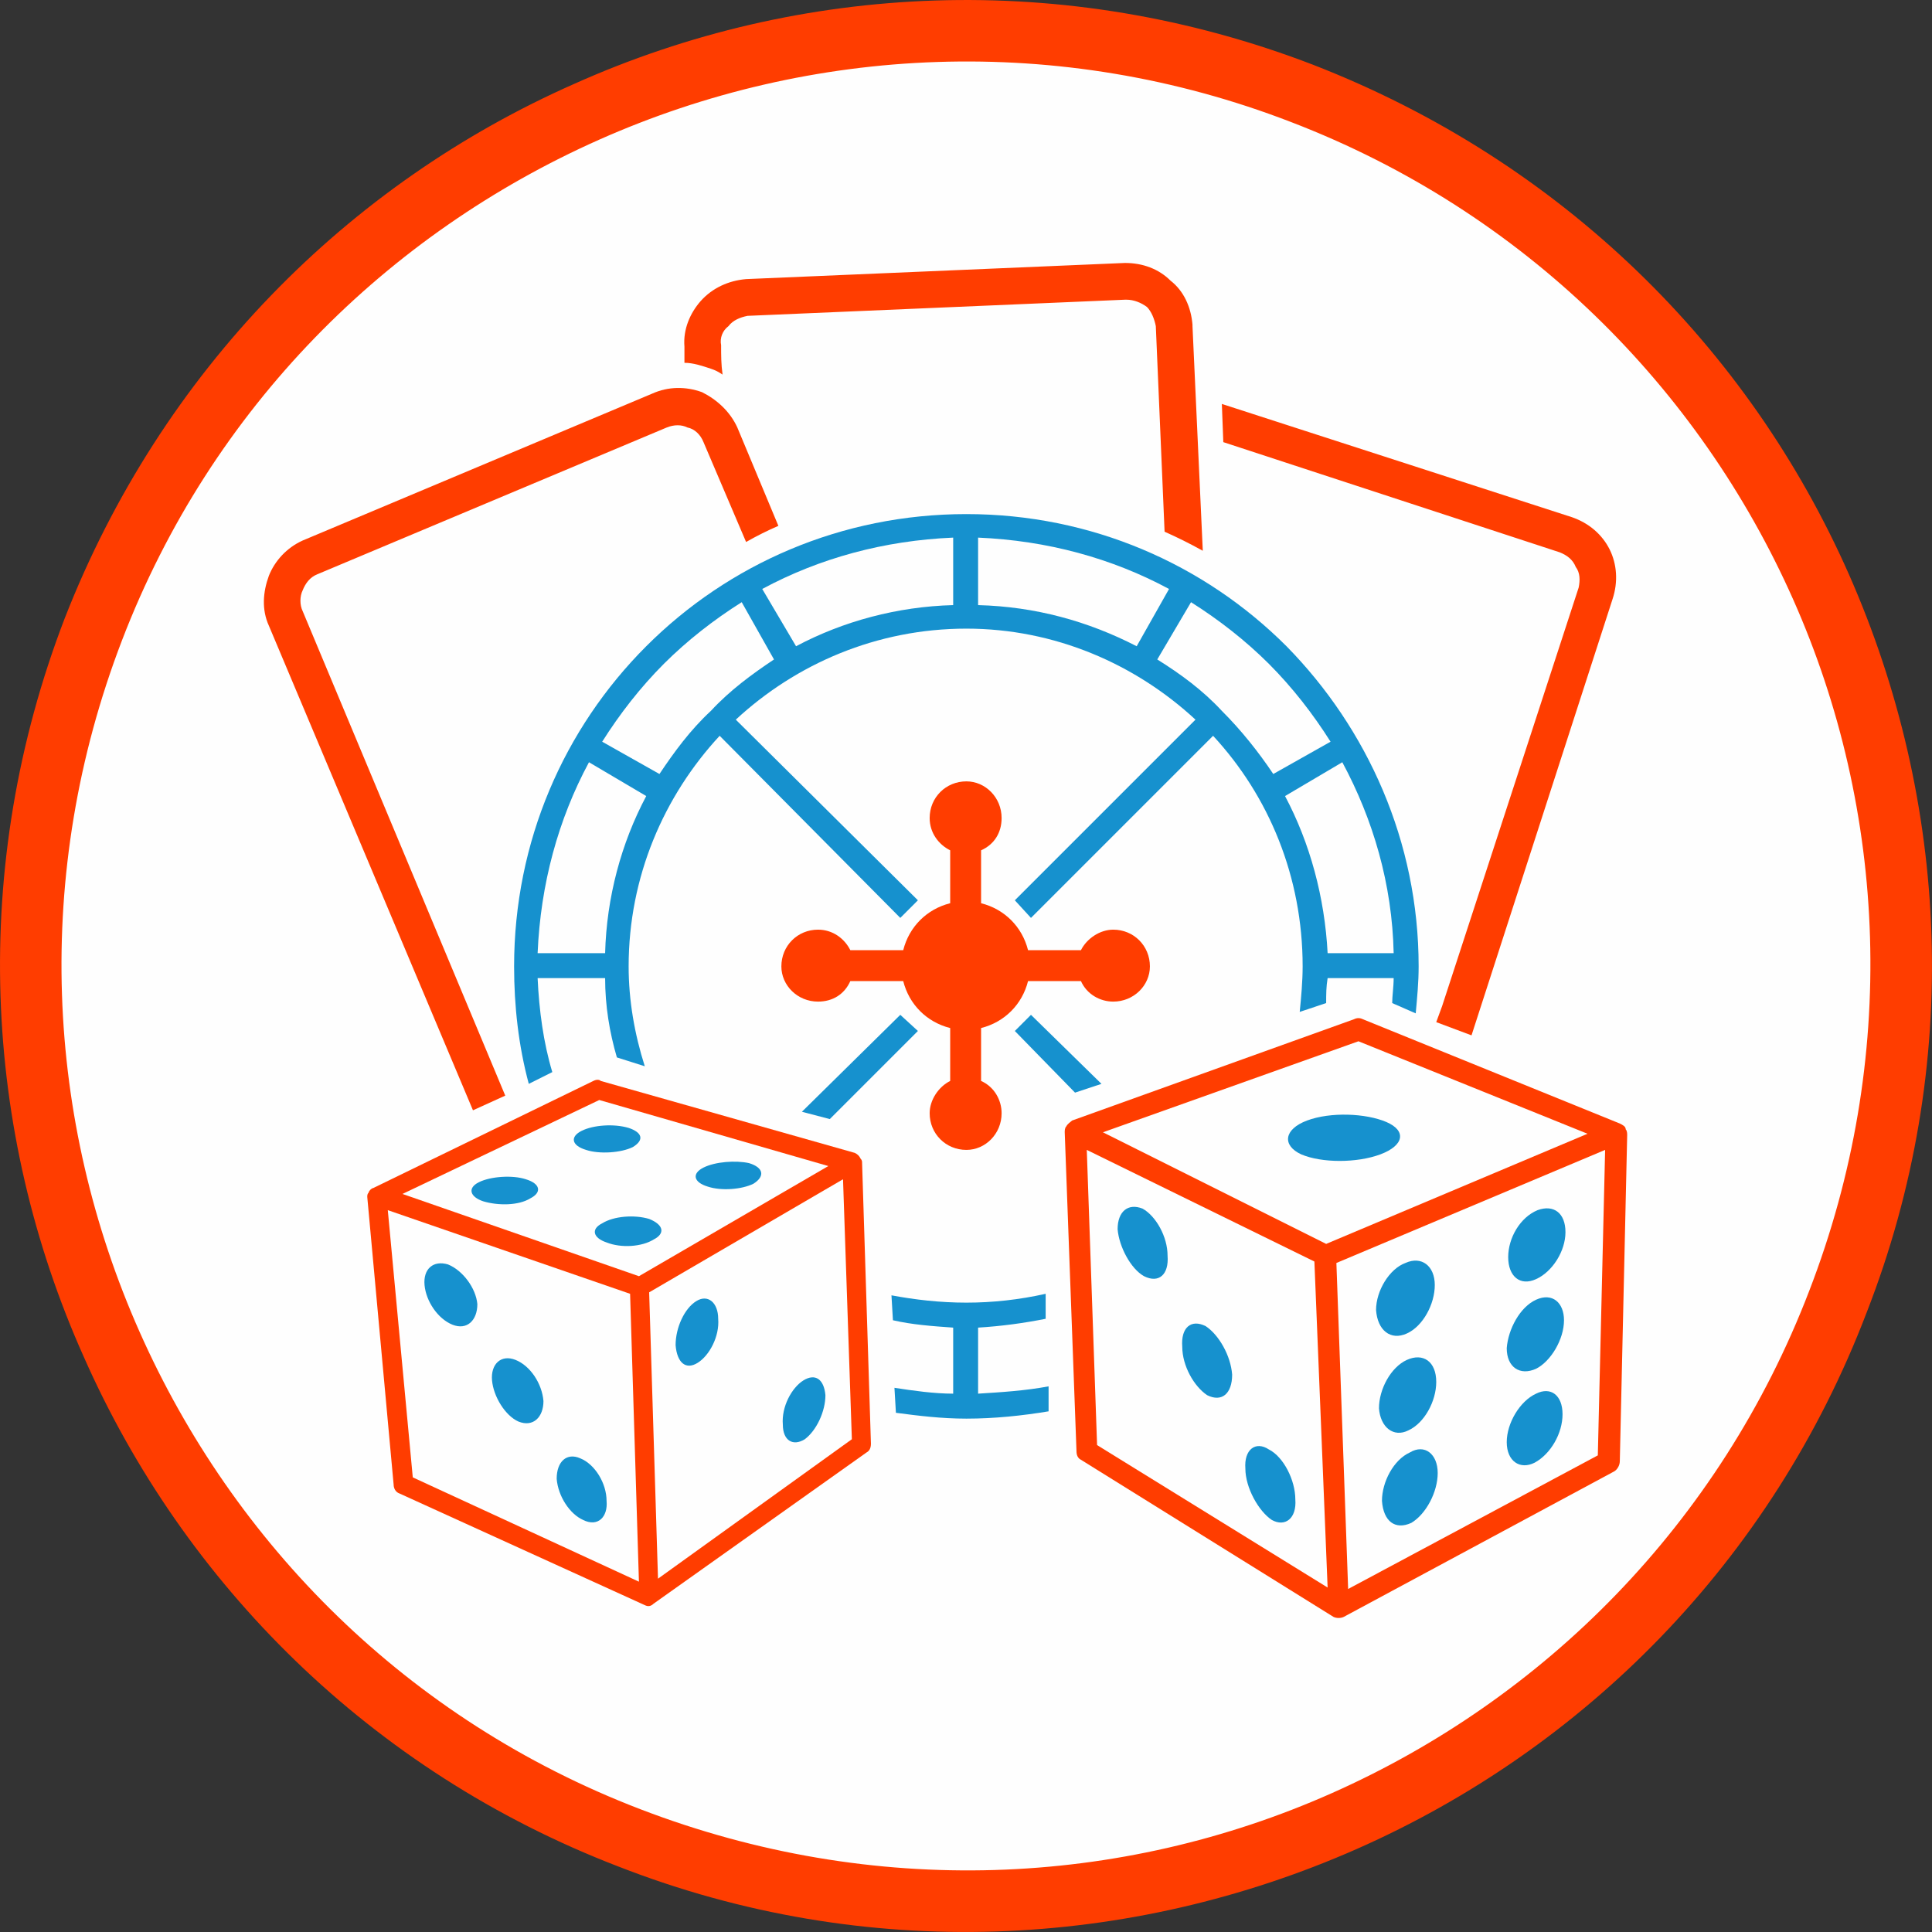 <?xml version="1.0" encoding="UTF-8"?>
<!DOCTYPE svg PUBLIC "-//W3C//DTD SVG 1.1//EN" "http://www.w3.org/Graphics/SVG/1.1/DTD/svg11.dtd">
<!-- Creator: CorelDRAW X7 -->
<svg xmlns="http://www.w3.org/2000/svg" xml:space="preserve" width="2908px" height="2908px" version="1.1" style="shape-rendering:geometricPrecision; text-rendering:geometricPrecision; image-rendering:optimizeQuality; fill-rule:evenodd; clip-rule:evenodd"
viewBox="0 0 29080 29080"
 xmlns:xlink="http://www.w3.org/1999/xlink">
 <rect x="0" y="0" width="29080" height="29080" fill="#333333" stroke="none"/>
 <defs>
  <style type="text/css">
   <![CDATA[
    .fil0 {fill:#FEFEFE}
    .fil4 {fill:#1691CE}
    .fil3 {fill:#FF3D00}
    .fil2 {fill:#1691CE;fill-rule:nonzero}
    .fil1 {fill:#FF3D00;fill-rule:nonzero}
   ]]>
  </style>
 </defs>
 <g id="Layer_x0020_1">
  <circle class="fil0" cx="14540" cy="14540" r="14269"/>
  <g id="_1323636848">
   <g id="_911813616">
    <path class="fil1" d="M19762 974c-3736,-1436 -7714,-1237 -11118,288 -3404,1503 -6211,4310 -7670,8045 -1436,3736 -1237,7714 288,11118 1503,3404 4310,6233 8045,7669 3736,1459 7714,1238 11118,-265 3404,-1503 6233,-4310 7669,-8067 1459,-3736 1238,-7714 -265,-11118 -1503,-3404 -4310,-6211 -8067,-7670l0 0zm-10742 1128c3183,-1415 6918,-1614 10410,-266 3515,1349 6145,4001 7559,7184 1415,3183 1592,6918 243,10410 -1348,3515 -4000,6145 -7183,7559 -3183,1415 -6896,1592 -10410,243 -3515,-1348 -6123,-4000 -7537,-7183 -1415,-3183 -1614,-6896 -266,-10410 1349,-3515 4001,-6123 7184,-7537l0 0z"/>
    <g>
     <path class="fil2" d="M16181 16446l-906 -928 243 -243 1061 1039 -398 132 0 0zm-1635 -8708c1878,0 3580,751 4818,1989 1216,1238 1989,2940 1989,4819 0,243 -22,464 -44,707l-354 -155c0,-110 22,-243 22,-376l-994 0c-22,133 -22,243 -22,376l-398 133c22,-221 44,-464 44,-685 0,-1349 -508,-2564 -1348,-3471l-2741 2741 -243 -265 2719 -2719c-907,-840 -2122,-1370 -3448,-1370 -1349,0 -2564,530 -3471,1370l2741 2719 -265 265 -2719 -2741c-840,907 -1370,2122 -1370,3471 0,508 88,1016 243,1503l-420 -133c-110,-376 -177,-774 -177,-1194l-1016 0c22,487 88,973 221,1415l-354 177c-155,-575 -221,-1172 -221,-1768 0,-1879 751,-3581 1989,-4819 1238,-1238 2940,-1989 4819,-1989zm-2476 8996l1481 -1459 265 243 -1326 1326 -420 -110 0 0zm1348 2763c354,66 730,110 1128,110 397,0 795,-44 1193,-133l0 376c-331,66 -663,111 -1017,133l0 994c354,-22 708,-44 1061,-110l0 376c-398,66 -818,110 -1237,110 -376,0 -730,-44 -1061,-88l-22 -376c287,44 596,88 884,88l0 -994c-310,-22 -619,-44 -907,-111l-22 -375 0 0zm-1768 -9571l-486 -862c-420,265 -818,575 -1172,928 -353,354 -663,752 -928,1172l862 486c221,-331 464,-663 774,-950 287,-310 619,-553 950,-774l0 0zm-177 -1061l509 862c707,-376 1525,-597 2365,-619l0 -1016c-1039,44 -2012,309 -2874,773zm-1746 3117l-862 -509c-464,862 -729,1835 -773,2874l1016 0c22,-840 243,-1658 619,-2365zm11250 2365c-22,-1039 -309,-2012 -773,-2874l-862 509c376,707 597,1525 641,2365l994 0zm-950 -3183c-265,-420 -575,-818 -928,-1172 -354,-353 -752,-663 -1172,-928l-508 862c354,221 685,464 972,774 288,287 553,619 774,950l862 -486 0 0zm-2431 -2299c-862,-464 -1835,-729 -2874,-773l0 1016c862,22 1658,243 2387,619l487 -862 0 0z"/>
     <path class="fil3" d="M15474 14302c-89,-353 -354,-618 -707,-707l0 -796c198,-88 309,-265 309,-486 0,-309 -243,-552 -530,-552 -310,0 -553,243 -553,552 0,221 133,398 309,486l0 796c-353,89 -618,354 -707,707l-796 0c-88,-176 -265,-309 -486,-309 -309,0 -552,243 -552,553 0,287 243,530 552,530 221,0 398,-111 486,-309l796 0c89,353 354,618 707,707l0 796c-176,88 -309,287 -309,486 0,309 243,552 553,552 287,0 530,-243 530,-552 0,-199 -111,-398 -309,-486l0 -796c353,-89 618,-354 707,-707l796 0c88,198 287,309 486,309 309,0 552,-243 552,-530 0,-310 -243,-553 -552,-553 -199,0 -398,133 -486,309l-796 0z"/>
     <path class="fil4" d="M19673 16866c354,-132 884,-110 1194,22 309,133 265,354 -89,487 -353,132 -884,132 -1193,0 -287,-133 -265,-376 88,-509l0 0z"/>
     <path class="fil4" d="M18148 19961c199,132 376,442 398,729 0,287 -155,420 -376,310 -199,-133 -375,-443 -375,-730 -22,-287 132,-420 353,-309l0 0z"/>
     <path class="fil4" d="M19099 21817c221,111 398,464 398,752 22,287 -155,420 -354,309 -199,-132 -398,-486 -398,-773 -22,-288 155,-420 354,-288z"/>
     <path class="fil4" d="M17198 18192c199,111 376,420 376,708 22,287 -133,420 -354,309 -199,-110 -376,-442 -398,-707 0,-265 155,-398 376,-310l0 0z"/>
     <path class="fil4" d="M23121 20977c221,-110 398,23 398,310 0,287 -177,597 -420,729 -221,111 -420,-22 -420,-309 0,-288 199,-619 442,-730z"/>
     <path class="fil4" d="M21154 19010c243,-110 442,44 442,332 0,287 -177,619 -420,729 -243,111 -442,-44 -464,-353 0,-288 199,-619 442,-708l0 0z"/>
     <path class="fil4" d="M21640 22171c0,287 -176,619 -397,751 -243,111 -420,-22 -442,-331 0,-287 176,-619 420,-729 221,-133 419,22 419,309z"/>
     <path class="fil4" d="M23563 18546c0,287 -198,597 -442,707 -243,111 -420,-44 -420,-331 0,-287 177,-597 442,-707 244,-89 420,44 420,331z"/>
     <path class="fil4" d="M23121 19563c244,-111 420,44 420,309 0,288 -199,619 -420,730 -243,110 -442,-22 -442,-310 22,-287 199,-619 442,-729z"/>
     <path class="fil4" d="M21618 20801c0,287 -176,618 -420,729 -221,111 -420,-44 -442,-332 0,-287 177,-618 420,-729 243,-110 442,22 442,332z"/>
     <path class="fil4" d="M10589 17574c177,-89 486,-111 685,-67 221,67 243,199 67,310 -177,88 -487,110 -686,44 -221,-66 -243,-199 -66,-287l0 0z"/>
     <path class="fil4" d="M7207 17795c177,-89 509,-111 708,-45 221,67 243,199 66,288 -177,110 -486,110 -707,44 -199,-66 -243,-199 -67,-287z"/>
     <path class="fil4" d="M9771 18347c221,89 243,221 67,310 -177,110 -487,132 -708,44 -199,-66 -243,-199 -66,-288 177,-110 486,-132 707,-66l0 0z"/>
     <path class="fil4" d="M9462 16977c199,66 243,177 66,287 -177,89 -508,111 -707,44 -221,-66 -243,-199 -66,-287 176,-88 486,-110 707,-44z"/>
     <g>
      <path class="fil1" d="M16513 21751l3470 2144 -199 -4907 -3426 -1680 155 4443 0 0zm3779 2166l3758 -2011 110 -4598 -4045 1702 177 4907 0 0zm3603 -6852l-3448 -1392 -3846 1370 3360 1680 3934 -1658zm-7869 -22c0,-22 0,-66 23,-88 22,-44 66,-67 88,-89l4244 -1525c44,-22 88,-22 132,0l3868 1570 0 0c44,22 89,44 89,88 22,22 22,66 22,88l-111 4907c0,66 -44,133 -88,155l-4067 2188c-44,22 -111,22 -155,0l-3801 -2365 0 0c-45,-22 -67,-66 -67,-133l-177 -4796z"/>
      <path class="fil1" d="M12822 21663l-2918 2099 -133 -4310 2918 -1702 133 3913zm-3205 2144l-3404 -1570 -376 -4022 3647 1259 133 4333 0 0zm-3559 -5836l2962 -1414 3448 994 -2851 1658 -3559 -1238 0 0zm6918 -464c0,-22 0,-44 -22,-66 -22,-44 -44,-66 -88,-88l-3824 -1083c-22,-23 -66,-23 -111,0l-3315 1613 0 0c-22,0 -66,44 -66,66 -22,22 -22,45 -22,67l397 4332c0,44 23,110 89,132l3691 1680c44,22 88,22 133,-22l3205 -2276 0 0c44,-23 66,-67 66,-133l-133 -4222 0 0z"/>
     </g>
     <path class="fil4" d="M7760 20469c221,88 398,354 420,619 0,243 -155,398 -376,309 -199,-88 -376,-375 -398,-619 -22,-243 133,-397 354,-309z"/>
     <path class="fil4" d="M8733 21950c221,88 397,376 397,641 22,243 -132,398 -353,287 -199,-88 -376,-353 -398,-619 0,-265 155,-397 354,-309z"/>
     <path class="fil4" d="M6743 19032c221,89 420,354 442,597 0,243 -154,398 -375,310 -221,-89 -398,-354 -420,-597 -22,-243 132,-376 353,-310z"/>
     <path class="fil4" d="M12092 20778c177,-110 310,-22 332,222 0,243 -133,530 -310,663 -177,110 -331,22 -331,-221 -22,-266 132,-553 309,-664z"/>
     <path class="fil4" d="M10479 19585c176,-111 331,22 331,265 22,265 -132,553 -309,663 -177,111 -310,0 -332,-265 0,-265 133,-553 310,-663z"/>
     <path class="fil1" d="M10037 6434l-5261 2210c-110,44 -177,133 -221,243 -44,89 -44,221 0,310l3050 7294 -486 221 -3072 -7294c-111,-243 -89,-509 0,-752 88,-221 265,-420 508,-530l5261 -2211c243,-110 508,-110 751,-22 221,111 420,288 531,531l618 1481c-154,66 -331,154 -486,243l-641 -1503c-44,-111 -132,-199 -243,-221 -88,-44 -199,-44 -309,0l0 0zm13438 1879l-5062 -1658 -22 -575 5261 1702c265,89 464,265 575,486 110,221 132,487 44,752l-2122 6564 -531 -199 89 -243 2055 -6299c22,-110 22,-221 -44,-309 -44,-111 -132,-177 -243,-221zm-6542 -3802l-5681 243c-110,22 -221,66 -287,155 -89,66 -133,177 -111,287 0,155 0,287 22,442 -66,-44 -110,-66 -176,-88 -133,-44 -266,-89 -398,-89l0 -243c-22,-265 88,-508 243,-685 177,-199 420,-309 685,-332l5703 -243 0 0 0 0c265,0 508,89 685,266 199,154 309,397 331,663l0 22 0 0 155 3381c-199,-110 -376,-198 -575,-287l-132 -3094 0 0 0 0c-22,-111 -67,-221 -133,-288 -88,-66 -199,-110 -309,-110l-22 0 0 0 0 0z"/>
    </g>
   </g>
  </g>
 </g>
</svg>
